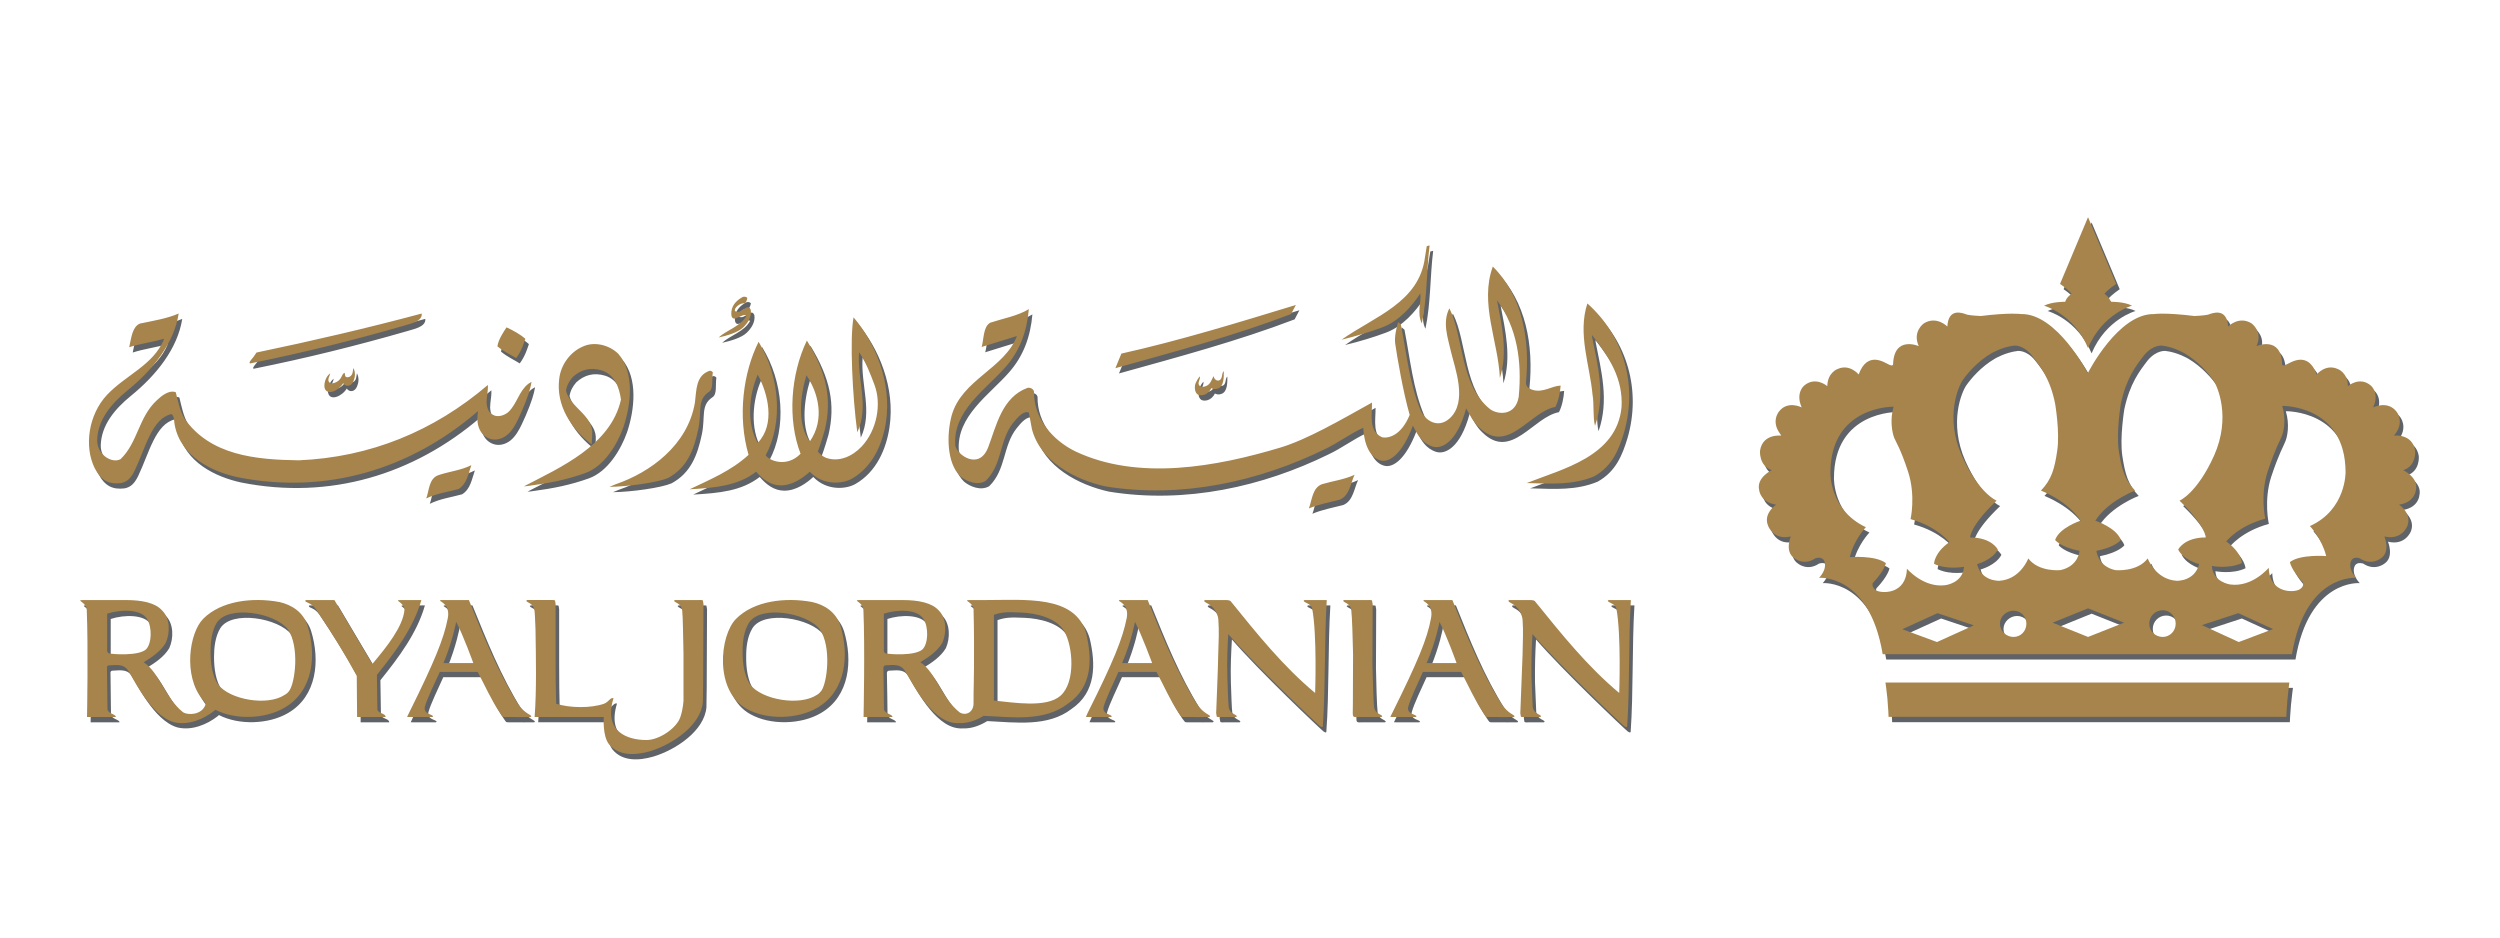 <svg width="80" height="30" viewBox="0 0 80 30" fill="none" xmlns="http://www.w3.org/2000/svg">
<rect width="80" height="30" fill="white"/>
<g clip-path="url(#clip0_1_15090)">
<path d="M45.614 10.52C45.785 9.717 45.761 8.824 45.862 8.026L45.77 8.048L45.713 8.397C45.53 9.853 44.1 10.292 43.042 11.041C43.494 10.93 43.944 10.797 44.35 10.645C44.883 10.446 45.292 9.974 45.564 9.561C45.605 9.824 45.444 10.175 45.614 10.52ZM45.331 13.79C45.471 14.084 45.621 14.353 45.957 14.46C46.239 14.55 46.735 14.334 47.029 13.238C47.167 13.468 47.238 13.655 47.445 13.846C48.362 14.741 49.063 13.341 49.886 13.19C49.987 12.997 50.04 12.726 50.053 12.509C49.765 12.521 49.499 12.746 49.16 12.647C49.063 12.616 48.95 12.567 48.942 12.421C49.08 11.055 48.834 9.642 47.884 8.699C47.455 9.872 48.056 11.085 48.11 12.267C48.372 11.438 48.172 10.579 48.02 9.779C48.657 10.65 48.82 11.716 48.714 12.86C48.617 13.481 48.058 13.447 47.806 13.27C46.822 12.5 46.955 10.95 46.492 10.036C46.264 10.486 46.444 10.981 46.542 11.414C46.673 11.962 47.089 13.031 46.501 13.561C46.124 13.897 45.713 13.626 45.573 13.294C45.211 12.421 45.128 11.495 44.943 10.551L44.853 10.474C44.797 10.677 44.735 10.922 44.76 11.156C44.822 11.591 45.014 12.715 45.224 13.447C44.951 14.107 44.549 14.203 44.343 14.163C43.892 13.962 44.025 13.431 44.018 13.051C42.99 13.623 41.935 14.237 41.077 14.493C39.056 15.101 36.545 15.57 34.525 14.612C33.795 14.256 33.187 13.552 33.202 12.703C33.187 12.615 33.091 12.567 33 12.579C32.176 12.88 32.004 13.785 31.736 14.482C31.444 15.237 30.741 14.726 30.684 14.432C30.591 13.321 31.669 12.629 32.294 11.911C32.75 11.391 32.975 10.776 33.037 10.061C32.686 10.278 32.19 10.366 31.807 10.494C31.576 10.613 31.598 11.032 31.527 11.273L32.623 10.933L32.656 10.921C32.266 11.965 30.887 12.313 30.565 13.472C30.411 14.055 30.398 14.977 30.85 15.413C31.035 15.569 31.386 15.718 31.655 15.558C32.196 15.028 32.087 14.271 32.53 13.708C32.668 13.535 32.864 13.302 33.037 13.367L33.139 13.896C33.401 14.938 34.525 15.521 35.485 15.732C37.947 16.134 40.422 15.564 42.5 14.547C42.941 14.34 43.307 14.055 43.736 13.857C43.77 14.429 43.975 14.841 44.323 14.909C44.582 14.958 44.981 14.707 45.331 13.79ZM9.366 22.283C9.326 22.337 9.277 22.379 9.226 22.407C8.678 22.772 7.465 22.562 7.096 22.076C6.906 21.802 6.848 21.394 6.849 21.017C6.849 20.728 6.886 20.371 7.05 20.102C7.42 19.521 8.912 19.775 9.326 20.307C9.707 20.867 9.558 22.029 9.366 22.283ZM3.64 21.087C3.576 21.084 3.543 21.035 3.543 20.978V19.807C3.971 19.667 4.624 19.656 4.82 19.977C4.985 20.24 4.974 20.771 4.782 20.954C4.532 21.171 3.723 21.101 3.64 21.087ZM9.057 19.435C8.193 19.276 7.19 19.396 6.619 19.972C6.17 20.419 5.969 21.805 6.597 22.556H6.593L6.603 22.562L6.654 22.622C6.677 22.653 6.695 22.689 6.69 22.722C6.568 23.061 6.122 23.058 5.975 22.964C5.383 22.495 5.213 21.688 4.711 21.364C4.971 21.205 5.252 21.017 5.417 20.741C5.559 20.429 5.564 19.954 5.298 19.699C5.083 19.458 4.649 19.372 4.15 19.372H2.784C2.503 19.372 2.893 19.435 2.893 19.689C2.94 20.858 2.9 23.114 2.9 23.114H3.823C3.824 23.024 3.593 23.019 3.552 22.875C3.552 22.875 3.536 21.625 3.536 21.546C3.526 21.462 3.597 21.462 3.597 21.462C3.852 21.448 4.056 21.416 4.197 21.599C4.336 21.788 4.908 23.058 5.675 23.277C6.134 23.39 6.625 23.184 6.961 22.922L7.006 22.882C7.65 23.213 8.599 23.178 9.213 22.82C10.152 22.278 10.241 21.12 9.959 20.203C9.821 19.749 9.438 19.524 9.057 19.435ZM12.19 22.867L12.173 21.767C12.767 21.028 13.348 20.252 13.597 19.373H12.951C12.668 19.373 13.056 19.435 13.056 19.689C13.007 20.226 12.487 20.877 12.028 21.42L10.813 19.373H9.902L9.882 19.39C9.878 19.462 10.06 19.435 10.223 19.667C10.687 20.35 11.133 21.07 11.53 21.799C11.53 22.18 11.541 23.114 11.541 23.114H12.455C12.455 22.987 12.21 23.009 12.19 22.867ZM36.023 21.389C36.328 20.668 36.432 20.072 36.432 20.072C36.642 20.467 36.981 21.389 36.981 21.389H36.023ZM38.407 22.688C37.752 21.641 37.291 20.49 36.839 19.373H35.935L35.916 19.39C35.916 19.422 36.251 19.513 36.168 19.954C36.036 20.612 35.742 21.34 34.924 22.972L34.866 23.104C34.857 23.111 34.857 23.114 34.927 23.114H35.671L35.69 23.096C35.69 23.03 35.377 23.03 35.429 22.789C35.503 22.522 35.742 22.046 35.903 21.671H37.123C37.357 22.112 37.561 22.582 37.833 22.993C37.865 23.03 37.898 23.083 37.921 23.104C37.946 23.119 38.038 23.114 38.088 23.114C38.21 23.119 38.811 23.114 38.811 23.114L38.837 23.097C38.839 23.036 38.633 23.024 38.407 22.688ZM34.045 22.437C33.587 22.831 32.549 22.651 31.921 22.588V19.844C32.176 19.757 32.33 19.751 32.782 19.77C33.263 19.79 33.912 19.934 34.164 20.363C34.451 20.839 34.544 22.005 34.045 22.437ZM28.489 21.087C28.423 21.084 28.397 21.035 28.397 20.978V19.807C28.821 19.667 29.471 19.656 29.668 19.977C29.834 20.24 29.822 20.771 29.633 20.954C29.382 21.171 28.572 21.101 28.489 21.087ZM34.87 20.429C34.515 19.202 32.918 19.373 31.617 19.373H31.158C30.906 19.373 31.211 19.423 31.266 19.626C31.304 21.106 31.269 22.315 31.269 22.315C31.266 22.442 31.266 22.571 31.266 22.702C31.252 22.978 31.004 23.081 30.824 22.964C30.228 22.495 30.065 21.688 29.562 21.364C29.819 21.206 30.103 21.017 30.268 20.741C30.408 20.429 30.412 19.955 30.149 19.7C29.933 19.459 29.5 19.373 29.001 19.373H27.635C27.355 19.373 27.743 19.435 27.743 19.689C27.794 20.858 27.749 23.114 27.749 23.114H28.67C28.675 23.024 28.437 23.019 28.401 22.875C28.401 22.875 28.387 21.626 28.381 21.546C28.381 21.462 28.448 21.462 28.448 21.462C28.706 21.449 28.905 21.416 29.046 21.599C29.187 21.788 29.76 23.058 30.525 23.277C30.621 23.303 30.721 23.316 30.823 23.309C31.098 23.318 31.361 23.216 31.592 23.075C32.513 23.119 33.534 23.266 34.287 22.688C35.084 22.148 35.064 21.238 34.87 20.429ZM26.393 22.283C26.347 22.337 26.308 22.379 26.253 22.407C25.703 22.772 24.491 22.562 24.118 22.076C23.933 21.802 23.872 21.394 23.878 21.017C23.875 20.728 23.912 20.371 24.079 20.102C24.441 19.521 25.94 19.775 26.347 20.307C26.731 20.867 26.586 22.029 26.393 22.283ZM26.108 19.435C25.242 19.276 24.238 19.396 23.671 19.972C23.142 20.493 22.962 22.283 24.014 22.855C24.653 23.214 25.64 23.189 26.265 22.82C27.2 22.278 27.287 21.12 27.01 20.203C26.867 19.749 26.49 19.524 26.108 19.435ZM41.833 19.39C41.827 19.459 42.074 19.478 42.103 19.644C42.266 20.487 42.198 22.345 42.198 22.345C41.17 21.491 40.333 20.445 39.493 19.409C39.441 19.361 39.307 19.373 39.228 19.373H38.673L38.648 19.39C38.644 19.462 38.791 19.453 38.953 19.643C39.039 19.753 39.096 19.883 39.102 19.996C39.127 20.39 39.111 20.67 39.097 21.119C39.089 21.567 39.029 22.947 39.029 22.993L39.051 23.103C39.075 23.125 39.168 23.114 39.217 23.114H39.672L39.691 23.096C39.691 23.03 39.461 23.024 39.432 22.788C39.416 22.667 39.401 22.228 39.388 21.83C39.375 21.313 39.395 20.918 39.421 20.462C40.276 21.457 42.224 23.303 42.355 23.409C42.442 23.468 42.443 23.42 42.443 23.42C42.535 22.158 42.491 20.67 42.572 19.373H41.857L41.833 19.39ZM25.92 12.178C26.291 12.726 26.526 13.579 26.028 14.297C25.62 13.775 25.716 12.836 25.92 12.178ZM24.362 14.341C23.994 13.725 24.079 12.792 24.362 12.159C24.692 12.772 24.933 13.746 24.362 14.341ZM28.464 13.673C28.654 12.396 28.119 11.142 27.427 10.326C27.3 11.016 27.394 12.86 27.546 14.005C27.938 13.168 27.535 12.313 27.604 11.439C27.83 11.777 27.957 12.111 28.098 12.489C28.33 13.106 28.177 13.929 27.689 14.458C27.387 14.778 26.96 14.961 26.565 14.827C26.416 14.778 26.284 14.619 26.284 14.619C26.284 14.619 26.387 14.353 26.512 13.912C26.738 12.948 26.572 12.11 25.934 11.067C25.413 12.149 25.31 13.595 25.732 14.69C25.295 15.14 24.729 14.919 24.616 14.739C25.181 13.694 25.066 12.205 24.388 11.108C23.895 12.087 23.707 13.502 24.068 14.726C23.512 15.238 22.829 15.516 22.182 15.827C23.013 15.779 23.723 15.716 24.311 15.263C24.523 15.508 24.774 15.702 25.099 15.702C25.485 15.702 25.824 15.448 26.025 15.263C26.46 15.719 27.089 15.654 27.376 15.486C28.046 15.101 28.359 14.37 28.464 13.673ZM45.767 21.389C46.074 20.668 46.178 20.072 46.178 20.072C46.392 20.467 46.723 21.389 46.723 21.389H45.767ZM48.156 22.688C47.496 21.641 47.038 20.49 46.589 19.373H45.682L45.66 19.39C45.66 19.422 45.993 19.513 45.906 19.954C45.785 20.612 45.48 21.34 44.674 22.972L44.61 23.104C44.605 23.111 44.604 23.114 44.676 23.114H45.417L45.44 23.096C45.44 23.03 45.123 23.03 45.176 22.789C45.249 22.522 45.48 22.046 45.65 21.671H46.871C47.105 22.112 47.31 22.582 47.584 22.993C47.609 23.03 47.642 23.083 47.665 23.104C47.693 23.119 47.785 23.114 47.836 23.114C47.954 23.119 48.559 23.114 48.559 23.114L48.579 23.097C48.579 23.036 48.381 23.024 48.156 22.688ZM51.563 19.39C51.563 19.459 51.808 19.478 51.839 19.644C51.997 20.487 51.927 22.345 51.927 22.345C50.906 21.491 50.068 20.445 49.228 19.409C49.18 19.361 49.042 19.373 48.965 19.373H48.405L48.387 19.39C48.381 19.462 48.528 19.453 48.686 19.643C48.769 19.753 48.826 19.883 48.837 19.996C48.863 20.39 48.841 20.67 48.837 21.119C48.825 21.567 48.764 22.947 48.764 22.993L48.783 23.103C48.815 23.125 48.898 23.114 48.954 23.114H49.407L49.426 23.096C49.428 23.03 49.191 23.024 49.16 22.788C49.152 22.667 49.139 22.228 49.12 21.83C49.115 21.313 49.125 20.918 49.153 20.462C50.011 21.457 51.96 23.303 52.09 23.409C52.173 23.468 52.181 23.42 52.181 23.42C52.27 22.158 52.223 20.67 52.302 19.373H51.588L51.563 19.39ZM22.429 19.373H21.711L21.686 19.39C21.686 19.458 21.915 19.462 21.944 19.699C21.967 19.874 21.974 20.684 21.985 21.102V22.582C21.985 22.582 21.977 22.849 21.887 23.114C21.77 23.468 21.215 23.854 20.8 23.854C20.187 23.854 19.416 23.58 19.744 22.514C19.642 22.48 19.604 22.628 19.441 22.688C19.02 22.835 18.357 22.83 17.91 22.688C17.898 22.209 17.893 21.788 17.893 21.299V19.498L17.875 19.382C17.841 19.366 17.753 19.372 17.705 19.372H16.983L16.955 19.389C16.955 19.457 17.188 19.461 17.217 19.698C17.23 19.789 17.24 20.035 17.25 20.312C17.266 21.235 17.287 22.227 17.222 23.113H19.436C19.436 23.113 19.386 23.724 19.607 23.993C19.91 24.358 20.425 24.351 20.91 24.21C21.631 23.993 22.541 23.384 22.606 22.633C22.614 22.223 22.617 21.801 22.617 21.383L22.625 19.498L22.606 19.381C22.569 19.367 22.48 19.373 22.429 19.373ZM48.965 15.628H49.006C49.763 15.65 50.444 15.696 51.125 15.414C51.709 15.088 51.915 14.56 52.077 14.031C52.526 12.502 52.077 10.919 50.91 9.879C50.593 10.851 50.989 11.849 51.074 12.792C51.13 13.117 51.077 13.484 51.154 13.798C51.499 12.812 51.237 11.855 51.061 10.95L51.056 10.884C51.63 11.62 52.056 12.31 52.002 13.202C51.85 14.778 50.116 15.174 48.965 15.628ZM44.084 22.789C44.06 22.616 44.038 21.804 44.031 21.384L44.038 19.499L44.018 19.382C43.98 19.367 43.896 19.373 43.847 19.373H43.122L43.095 19.39C43.095 19.458 43.33 19.462 43.353 19.699C43.38 19.874 43.404 20.684 43.412 21.102L43.408 22.693C43.404 22.816 43.404 22.963 43.404 22.993C43.404 23.021 43.404 23.088 43.434 23.103C43.458 23.125 43.547 23.114 43.596 23.114H44.322L44.343 23.096C44.343 23.03 44.112 23.024 44.084 22.789ZM43.459 15.363C43.152 15.511 42.761 15.565 42.425 15.664C42.106 15.77 42.099 16.187 41.997 16.441C42.303 16.309 42.66 16.246 42.99 16.158C43.303 16.025 43.331 15.628 43.459 15.363ZM3.984 15.628C4.171 15.592 4.294 15.49 4.419 15.238C4.776 14.491 4.974 13.561 5.603 13.419C5.701 13.498 5.676 13.652 5.707 13.785C5.909 14.798 6.909 15.266 7.726 15.442C10.541 16 13.226 15.2 15.379 13.354L15.411 13.331C15.29 14.019 15.716 14.288 16.043 14.229C16.488 14.152 16.668 13.632 16.822 13.303C16.916 13.077 16.983 12.912 17.03 12.761C17.069 12.636 17.103 12.515 17.123 12.39L17.02 12.452C16.718 12.686 16.657 13.091 16.384 13.354C16.277 13.447 16.105 13.515 15.951 13.473C15.742 13.4 15.692 13.219 15.684 13.032C15.688 12.863 15.724 12.692 15.724 12.588V12.489C14.002 13.963 11.963 14.805 9.674 14.901C8.28 14.882 6.845 14.741 6.016 13.567C5.866 13.31 5.81 13.006 5.74 12.72C5.527 12.64 5.28 12.836 5.133 12.977C4.546 13.515 4.526 14.331 3.971 14.866C3.691 15.012 3.218 14.718 3.224 14.257C3.238 13.606 3.677 13.083 4.197 12.661C5.005 12.002 5.682 11.156 5.832 10.204C5.457 10.367 4.997 10.438 4.588 10.526C4.355 10.631 4.32 10.939 4.247 11.281C4.583 11.17 4.986 11.119 5.356 11.012L5.36 11.033C5.015 11.86 4.142 12.167 3.536 12.806C2.946 13.44 2.798 14.447 3.145 15.154C3.351 15.561 3.615 15.673 3.984 15.628ZM10.497 12.561C10.554 12.86 10.959 12.672 11.096 12.433C11.127 12.475 11.158 12.5 11.214 12.515C11.272 12.521 11.37 12.509 11.433 12.347C11.477 12.236 11.495 12.085 11.422 11.945L11.396 12.102C11.383 12.167 11.323 12.243 11.226 12.243C11.137 12.246 11.157 12.143 11.143 12.099C11.036 12.133 11.071 12.293 10.88 12.396C10.807 12.433 10.687 12.472 10.634 12.384C10.591 12.29 10.668 12.203 10.681 12.119C10.557 12.203 10.481 12.396 10.497 12.561ZM19.615 15.75C20.218 15.742 21.151 15.61 21.488 15.468C22.106 15.134 22.318 14.568 22.46 13.897C22.577 13.331 22.414 12.971 22.795 12.715C22.955 12.619 22.888 12.319 22.924 12.085C22.903 12.054 22.862 12.034 22.829 12.034C22.377 12.18 22.403 12.652 22.351 13.052C22.122 14.419 20.92 15.289 19.813 15.669L19.615 15.75ZM19.048 14.39L19.064 14.084C19.121 13.468 18.363 13.219 18.225 12.675C18.249 12.509 18.326 12.367 18.44 12.236C18.695 11.999 19.003 11.914 19.364 12.022C19.779 12.153 19.929 12.562 19.986 12.957C19.659 14.425 18.034 15.132 16.879 15.733L16.987 15.725C17.735 15.626 18.26 15.516 18.851 15.306C19.447 15.086 19.863 14.403 20.066 13.833C20.302 13.128 20.43 12.105 19.9 11.493C19.609 11.207 19.123 11.084 18.75 11.267C18.357 11.439 18.056 11.852 18.008 12.302C17.904 13.142 18.39 13.897 19.048 14.39ZM8.118 11.8C9.783 11.466 11.422 11.059 13.026 10.597C13.205 10.535 13.638 10.472 13.61 10.204C11.892 10.664 10.124 11.077 8.322 11.452L8.218 11.604C8.184 11.646 8.052 11.79 8.118 11.8ZM16.925 11.011C16.757 10.862 16.515 10.734 16.323 10.645C16.214 10.817 16.067 11.025 16.032 11.251C16.226 11.415 16.43 11.504 16.632 11.629C16.807 11.394 16.873 11.159 16.925 11.011ZM13.753 16.122C14.082 15.96 14.444 15.912 14.787 15.818C15.06 15.65 15.098 15.329 15.196 15.054C14.883 15.215 14.503 15.258 14.163 15.368C13.829 15.468 13.85 15.875 13.753 16.122ZM14.307 21.389C14.604 20.668 14.712 20.072 14.712 20.072C14.926 20.467 15.26 21.389 15.26 21.389H14.307ZM16.683 22.688C16.032 21.641 15.572 20.49 15.118 19.373H14.214L14.194 19.39C14.194 19.422 14.529 19.513 14.445 19.954C14.317 20.612 14.018 21.34 13.208 22.972L13.147 23.104C13.137 23.111 13.136 23.114 13.208 23.114H13.945L13.972 23.096C13.972 23.03 13.659 23.03 13.709 22.789C13.782 22.522 14.018 22.046 14.185 21.671H15.404C15.635 22.112 15.839 22.582 16.118 22.993C16.144 23.03 16.175 23.083 16.197 23.104C16.226 23.119 16.316 23.114 16.367 23.114C16.482 23.119 17.096 23.114 17.096 23.114L17.116 23.097C17.116 23.036 16.915 23.024 16.683 22.688ZM41.581 9.928C39.79 10.474 37.871 11.067 35.998 11.486L35.807 11.951C37.691 11.426 39.62 10.91 41.429 10.219L41.581 9.928ZM38.508 12.214C38.453 12.277 38.407 12.354 38.379 12.421C38.329 12.529 38.337 12.727 38.44 12.795C38.548 12.857 38.772 12.812 38.877 12.593C38.941 12.619 38.994 12.643 39.101 12.599C39.282 12.522 39.276 12.234 39.276 12.051C39.193 12.116 39.25 12.262 39.146 12.333C39.045 12.39 38.953 12.283 38.953 12.203C38.896 12.29 38.855 12.448 38.736 12.509C38.673 12.543 38.569 12.575 38.504 12.521C38.407 12.426 38.538 12.313 38.508 12.214ZM23.108 10.97C23.387 10.91 23.733 10.803 23.888 10.654C24.039 10.512 24.175 10.309 24.14 10.087C24.046 9.836 23.84 10.234 23.649 10.135C23.555 10.067 23.796 9.836 23.949 9.882C23.994 9.836 24.021 9.763 24.028 9.702C23.994 9.662 23.912 9.654 23.869 9.68C23.668 9.793 23.498 9.965 23.516 10.241C23.555 10.551 23.847 10.175 24.005 10.266C23.821 10.614 23.361 10.734 23.108 10.97Z" fill="#5F6367"/>
<path d="M74.031 17.004C74.031 17.004 74.413 17.407 74.552 17.964C74.552 17.964 73.723 17.898 73.391 18.155C73.391 18.155 73.416 18.388 73.802 18.8C73.802 18.8 73.872 18.922 73.703 19.03C73.545 19.131 72.741 19.184 72.712 18.338C72.712 18.338 72.195 18.967 71.488 18.873C71.488 18.873 70.929 18.805 70.893 18.279C70.893 18.279 71.43 18.386 71.856 18.185C71.856 18.185 71.841 17.839 71.352 17.496C71.352 17.496 71.734 17 72.603 16.766C72.603 16.766 72.433 16.014 72.68 15.253C72.936 14.489 73.06 14.307 73.125 14.141C73.196 13.982 73.275 13.584 73.146 13.159C73.146 13.159 75.165 13.118 75.173 15.278C75.173 15.278 75.192 16.481 74.031 17.004ZM71.758 20.714L70.574 20.173L71.739 19.792L72.855 20.302L71.758 20.714ZM69.769 18.756C69.09 18.716 68.844 18.04 68.844 18.04C68.503 18.486 67.803 18.416 67.803 18.416C67.239 18.288 67.199 17.799 67.199 17.799C67.82 17.674 67.98 17.448 67.98 17.448C67.837 17.052 67.166 16.832 67.166 16.832C67.57 16.193 68.438 15.869 68.438 15.869C68.1 15.517 68.002 15.168 67.915 14.592C67.826 14 67.98 13.088 67.98 13.088C68.156 12.271 68.464 11.876 68.729 11.53C69.016 11.19 69.3 11.231 69.3 11.231C69.677 11.273 70.019 11.475 70.019 11.475C70.47 11.739 70.791 12.127 70.939 12.33C71.073 12.534 71.51 13.515 70.967 14.746C70.419 15.96 69.859 16.193 69.859 16.193C70.702 17.004 70.698 17.369 70.698 17.369C70.002 17.369 69.816 17.756 69.816 17.756C69.987 18.096 70.486 18.223 70.486 18.223C70.342 18.782 69.769 18.756 69.769 18.756ZM69.319 20.551C69.082 20.551 68.889 20.365 68.889 20.127C68.889 19.883 69.082 19.697 69.319 19.697C69.548 19.697 69.738 19.883 69.738 20.127C69.738 20.365 69.548 20.551 69.319 20.551ZM66.931 20.551L65.799 20.097L66.931 19.638L68.086 20.097L66.931 20.551ZM65.018 18.04C65.018 18.04 64.766 18.716 64.094 18.756C64.094 18.756 63.519 18.782 63.379 18.223C63.379 18.223 63.866 18.096 64.044 17.756C64.044 17.756 63.858 17.37 63.158 17.37C63.158 17.37 63.151 17.005 64.005 16.194C64.005 16.194 63.432 15.961 62.89 14.747C62.348 13.515 62.781 12.535 62.923 12.33C63.066 12.127 63.385 11.739 63.84 11.475C63.84 11.475 64.178 11.274 64.565 11.231C64.565 11.231 64.841 11.191 65.121 11.531C65.39 11.876 65.714 12.272 65.878 13.088C65.878 13.088 66.034 14 65.944 14.592C65.861 15.168 65.764 15.518 65.423 15.87C65.423 15.87 66.282 16.194 66.691 16.833C66.691 16.833 66.014 17.052 65.878 17.448C65.878 17.448 66.039 17.674 66.656 17.799C66.656 17.799 66.631 18.289 66.047 18.417C66.048 18.416 65.356 18.486 65.018 18.04ZM64.546 20.551C64.317 20.551 64.112 20.365 64.112 20.127C64.112 19.899 64.317 19.711 64.546 19.711C64.78 19.711 64.958 19.899 64.958 20.127C64.958 20.365 64.78 20.551 64.546 20.551ZM62.099 20.714L60.99 20.304L62.116 19.792L63.277 20.182L62.099 20.714ZM60.142 19.059C59.99 18.951 60.044 18.829 60.044 18.829C60.429 18.422 60.463 18.189 60.463 18.189C60.127 17.933 59.307 18 59.307 18C59.442 17.43 59.822 17.041 59.822 17.041C58.656 16.496 58.687 15.302 58.687 15.302C58.687 13.151 60.71 13.185 60.71 13.185C60.582 13.606 60.664 14.005 60.727 14.176C60.792 14.335 60.926 14.509 61.178 15.279C61.421 16.04 61.252 16.784 61.252 16.784C62.117 17.024 62.496 17.52 62.496 17.52C62.004 17.861 62.004 18.212 62.004 18.212C62.42 18.416 62.965 18.305 62.965 18.305C62.925 18.835 62.361 18.895 62.361 18.895C61.664 18.988 61.137 18.369 61.137 18.369C61.113 19.21 60.311 19.163 60.142 19.059ZM77.02 15.217C77.453 15.072 77.401 14.592 77.401 14.592C77.308 14.031 76.721 14.111 76.721 14.111C77.092 13.675 76.798 13.335 76.798 13.335C76.51 12.976 76.056 13.208 76.056 13.208C76.263 12.747 75.99 12.515 75.99 12.515C75.627 12.196 75.248 12.526 75.248 12.526C75.237 12.076 74.912 11.973 74.912 11.973C74.529 11.808 74.248 12.152 74.248 12.152C73.968 11.38 73.416 11.777 73.284 11.83C73.154 11.907 73.141 11.83 73.141 11.83C73.117 10.896 72.322 11.247 72.322 11.247C72.538 10.781 72.161 10.518 72.161 10.518C71.753 10.266 71.414 10.619 71.414 10.619C71.372 10.003 70.916 10.186 70.772 10.24C70.633 10.271 70.334 10.283 70.334 10.283C69.392 10.166 69.043 10.22 69.043 10.22C67.897 10.197 66.93 12.099 66.93 12.099V12.115L66.913 12.099C66.913 12.099 65.933 10.197 64.79 10.22C64.79 10.22 64.44 10.166 63.501 10.283C63.501 10.283 63.209 10.271 63.063 10.24C62.919 10.186 62.461 10.003 62.43 10.619C62.43 10.619 62.086 10.266 61.677 10.518C61.677 10.518 61.301 10.781 61.517 11.247C61.517 11.247 60.718 10.896 60.694 11.83C60.694 11.83 60.689 11.907 60.548 11.83C60.421 11.776 59.871 11.38 59.592 12.152C59.592 12.152 59.306 11.808 58.927 11.973C58.927 11.973 58.598 12.076 58.586 12.526C58.586 12.526 58.205 12.196 57.839 12.515C57.839 12.515 57.565 12.747 57.766 13.208C57.766 13.208 57.323 12.976 57.046 13.335C57.046 13.335 56.747 13.675 57.123 14.111C57.123 14.111 56.519 14.031 56.436 14.592C56.436 14.592 56.39 15.072 56.812 15.217C56.812 15.217 56.316 15.448 56.406 15.847C56.406 15.847 56.436 16.244 56.95 16.32C56.95 16.32 56.519 16.605 56.698 17.004C56.698 17.004 56.869 17.47 57.419 17.334C57.419 17.334 57.212 17.817 57.532 18.032C57.532 18.032 57.833 18.288 58.205 18.037C58.205 18.037 58.401 17.964 58.482 18.104C58.482 18.104 58.622 18.329 58.328 18.66C58.328 18.66 59.929 18.525 60.36 21.106H73.455C73.888 18.525 75.511 18.66 75.511 18.66C75.21 18.329 75.356 18.104 75.356 18.104C75.429 17.965 75.626 18.037 75.626 18.037C75.999 18.288 76.308 18.032 76.308 18.032C76.617 17.817 76.415 17.334 76.415 17.334C76.971 17.47 77.148 17.004 77.148 17.004C77.308 16.605 76.885 16.32 76.885 16.32C77.401 16.244 77.421 15.847 77.421 15.847C77.513 15.448 77.02 15.217 77.02 15.217ZM60.513 22.524C60.538 22.829 60.549 23.11 60.549 23.11H73.275C73.275 23.11 73.285 22.844 73.311 22.562C73.34 22.254 73.375 22.012 73.375 22.012H60.446C60.446 22.012 60.487 22.268 60.513 22.524ZM66.2 9.827C66.2 9.827 65.791 9.818 65.522 9.952C65.522 9.952 66.472 10.207 66.931 11.307C67.394 10.207 68.338 9.952 68.338 9.952C68.086 9.818 67.658 9.827 67.658 9.827C67.617 9.684 67.458 9.57 67.458 9.57C67.582 9.42 67.831 9.255 67.831 9.255L66.931 7.12L66.035 9.255C66.035 9.255 66.281 9.42 66.404 9.57C66.404 9.57 66.241 9.684 66.2 9.827Z" fill="#5F6367"/>
<path d="M45.498 10.35C45.672 9.546 45.646 8.653 45.747 7.854L45.657 7.876L45.6 8.227C45.417 9.682 43.986 10.123 42.929 10.871C43.378 10.76 43.829 10.627 44.235 10.475C44.768 10.276 45.178 9.803 45.45 9.39C45.491 9.654 45.33 10.005 45.498 10.35ZM45.214 13.619C45.357 13.913 45.507 14.183 45.844 14.29C46.126 14.381 46.622 14.163 46.916 13.069C47.054 13.297 47.125 13.484 47.332 13.677C48.248 14.569 48.95 13.17 49.773 13.021C49.872 12.827 49.926 12.556 49.94 12.339C49.651 12.349 49.385 12.576 49.046 12.477C48.95 12.445 48.837 12.398 48.829 12.251C48.966 10.885 48.721 9.473 47.77 8.53C47.341 9.703 47.943 10.916 47.996 12.098C48.259 11.268 48.058 10.409 47.904 9.609C48.544 10.481 48.707 11.547 48.6 12.69C48.503 13.311 47.945 13.277 47.692 13.1C46.709 12.331 46.842 10.78 46.38 9.866C46.149 10.316 46.331 10.81 46.429 11.245C46.559 11.792 46.975 12.861 46.386 13.391C46.01 13.727 45.6 13.456 45.457 13.124C45.096 12.251 45.015 11.325 44.827 10.38L44.739 10.305C44.684 10.51 44.621 10.752 44.645 10.986C44.708 11.422 44.899 12.545 45.11 13.278C44.837 13.938 44.435 14.033 44.23 13.994C43.779 13.793 43.911 13.261 43.904 12.882C42.876 13.454 41.822 14.067 40.963 14.325C38.942 14.931 36.432 15.4 34.411 14.444C33.681 14.087 33.073 13.383 33.088 12.534C33.073 12.446 32.977 12.398 32.887 12.409C32.062 12.71 31.887 13.616 31.622 14.313C31.33 15.069 30.626 14.555 30.57 14.263C30.476 13.15 31.555 12.46 32.18 11.742C32.636 11.222 32.861 10.607 32.923 9.892C32.572 10.109 32.075 10.197 31.692 10.325C31.459 10.445 31.484 10.863 31.413 11.103L32.508 10.763L32.541 10.752C32.151 11.795 30.771 12.144 30.451 13.303C30.295 13.886 30.284 14.808 30.732 15.245C30.92 15.4 31.271 15.551 31.541 15.389C32.081 14.86 31.973 14.101 32.414 13.539C32.554 13.366 32.747 13.133 32.923 13.2L33.021 13.728C33.286 14.769 34.41 15.352 35.371 15.564C37.832 15.965 40.307 15.393 42.385 14.378C42.823 14.171 43.192 13.886 43.622 13.688C43.655 14.26 43.859 14.672 44.209 14.741C44.467 14.788 44.868 14.537 45.214 13.619ZM9.252 22.112C9.212 22.167 9.165 22.206 9.109 22.236C8.564 22.603 7.351 22.393 6.98 21.905C6.793 21.632 6.734 21.224 6.737 20.848C6.737 20.56 6.771 20.2 6.934 19.931C7.304 19.351 8.799 19.605 9.212 20.138C9.593 20.697 9.444 21.857 9.252 22.112ZM3.526 20.916C3.461 20.913 3.429 20.865 3.429 20.808V19.638C3.858 19.497 4.511 19.484 4.706 19.807C4.871 20.069 4.86 20.598 4.67 20.782C4.419 21 3.609 20.93 3.526 20.916ZM8.943 19.265C8.078 19.105 7.077 19.226 6.505 19.799C6.054 20.248 5.855 21.634 6.484 22.387H6.479L6.489 22.393L6.541 22.452C6.564 22.483 6.582 22.52 6.576 22.55C6.454 22.89 6.007 22.887 5.861 22.795C5.269 22.323 5.1 21.517 4.598 21.192C4.856 21.035 5.14 20.848 5.304 20.57C5.445 20.26 5.451 19.784 5.183 19.531C4.97 19.288 4.536 19.202 4.036 19.202H2.668C2.389 19.202 2.776 19.265 2.776 19.519C2.826 20.687 2.785 22.944 2.785 22.944H3.706C3.71 22.853 3.479 22.848 3.439 22.703C3.439 22.703 3.423 21.455 3.423 21.378C3.412 21.292 3.484 21.292 3.484 21.292C3.738 21.278 3.941 21.247 4.083 21.431C4.222 21.616 4.795 22.888 5.561 23.109C6.02 23.222 6.511 23.014 6.846 22.752L6.892 22.712C7.535 23.045 8.484 23.009 9.098 22.65C10.038 22.108 10.127 20.951 9.845 20.033C9.707 19.578 9.324 19.353 8.943 19.265ZM12.076 22.696L12.061 21.596C12.655 20.859 13.234 20.079 13.484 19.202H12.838C12.555 19.202 12.943 19.264 12.943 19.518C12.893 20.055 12.372 20.705 11.913 21.25L10.701 19.202H9.789L9.768 19.22C9.764 19.292 9.944 19.264 10.11 19.496C10.572 20.179 11.02 20.897 11.416 21.628C11.416 22.009 11.427 22.944 11.427 22.944H12.34C12.34 22.817 12.093 22.839 12.076 22.696ZM35.908 21.218C36.214 20.496 36.319 19.9 36.319 19.9C36.528 20.296 36.868 21.218 36.868 21.218H35.908ZM38.293 22.517C37.639 21.471 37.175 20.318 36.726 19.202H35.821L35.802 19.22C35.802 19.25 36.139 19.342 36.054 19.783C35.922 20.443 35.629 21.169 34.81 22.803L34.752 22.933C34.743 22.941 34.743 22.944 34.813 22.944H35.558L35.573 22.926C35.573 22.858 35.264 22.858 35.315 22.62C35.388 22.352 35.628 21.874 35.789 21.502H37.009C37.244 21.942 37.448 22.412 37.719 22.821C37.751 22.858 37.783 22.911 37.808 22.933C37.833 22.949 37.923 22.944 37.974 22.944C38.095 22.949 38.697 22.944 38.697 22.944L38.723 22.926C38.725 22.865 38.519 22.853 38.293 22.517ZM33.931 22.268C33.475 22.66 32.434 22.48 31.806 22.418V19.674C32.062 19.586 32.216 19.58 32.666 19.601C33.149 19.619 33.798 19.764 34.05 20.191C34.337 20.67 34.429 21.835 33.931 22.268ZM28.375 20.916C28.309 20.913 28.283 20.865 28.283 20.808V19.638C28.707 19.497 29.356 19.484 29.552 19.807C29.719 20.069 29.708 20.598 29.518 20.782C29.268 21 28.456 20.93 28.375 20.916ZM34.756 20.26C34.401 19.032 32.804 19.202 31.503 19.202H31.044C30.789 19.202 31.096 19.251 31.153 19.456C31.19 20.935 31.155 22.143 31.155 22.143C31.153 22.273 31.153 22.401 31.153 22.531C31.139 22.809 30.89 22.911 30.707 22.795C30.114 22.323 29.952 21.517 29.45 21.191C29.705 21.035 29.99 20.848 30.154 20.57C30.293 20.26 30.298 19.783 30.035 19.53C29.819 19.288 29.386 19.202 28.887 19.202H27.521C27.24 19.202 27.629 19.264 27.629 19.518C27.681 20.687 27.634 22.944 27.634 22.944H28.557C28.562 22.853 28.324 22.847 28.287 22.703C28.287 22.703 28.274 21.455 28.269 21.378C28.269 21.291 28.335 21.291 28.335 21.291C28.593 21.277 28.79 21.247 28.933 21.43C29.073 21.616 29.646 22.887 30.412 23.109C30.506 23.134 30.608 23.144 30.707 23.139C30.984 23.147 31.248 23.046 31.478 22.906C32.4 22.949 33.418 23.097 34.173 22.518C34.97 21.979 34.947 21.07 34.756 20.26ZM26.279 22.112C26.233 22.167 26.195 22.206 26.14 22.236C25.589 22.603 24.374 22.393 24.004 21.905C23.82 21.632 23.758 21.224 23.764 20.848C23.761 20.56 23.798 20.2 23.965 19.931C24.327 19.351 25.826 19.605 26.233 20.138C26.616 20.697 26.471 21.857 26.279 22.112ZM25.992 19.265C25.128 19.105 24.126 19.226 23.558 19.799C23.028 20.321 22.848 22.112 23.9 22.686C24.538 23.044 25.527 23.016 26.152 22.649C27.085 22.107 27.172 20.95 26.896 20.032C26.753 19.578 26.378 19.353 25.992 19.265ZM41.718 19.22C41.713 19.288 41.959 19.309 41.989 19.472C42.151 20.316 42.084 22.175 42.084 22.175C41.056 21.319 40.22 20.276 39.379 19.236C39.327 19.19 39.193 19.202 39.112 19.202H38.559L38.534 19.22C38.53 19.292 38.678 19.282 38.838 19.472C38.924 19.583 38.982 19.713 38.987 19.827C39.013 20.218 38.998 20.5 38.983 20.95C38.977 21.397 38.917 22.776 38.917 22.821L38.936 22.933C38.961 22.955 39.054 22.944 39.103 22.944H39.557L39.577 22.926C39.577 22.857 39.345 22.853 39.318 22.619C39.302 22.497 39.287 22.058 39.275 21.66C39.261 21.144 39.277 20.748 39.304 20.291C40.163 21.285 42.108 23.132 42.24 23.237C42.327 23.297 42.329 23.249 42.329 23.249C42.42 21.986 42.375 20.5 42.456 19.202H41.741L41.718 19.22ZM25.806 12.008C26.177 12.556 26.412 13.408 25.915 14.126C25.507 13.605 25.603 12.667 25.806 12.008ZM24.248 14.171C23.88 13.556 23.965 12.621 24.248 11.988C24.578 12.601 24.819 13.575 24.248 14.171ZM28.351 13.503C28.539 12.225 28.006 10.971 27.314 10.155C27.186 10.845 27.28 12.69 27.433 13.835C27.824 12.998 27.422 12.143 27.49 11.268C27.716 11.605 27.842 11.94 27.985 12.319C28.214 12.935 28.064 13.759 27.574 14.288C27.273 14.608 26.847 14.79 26.451 14.656C26.3 14.608 26.17 14.449 26.17 14.449C26.17 14.449 26.274 14.184 26.397 13.742C26.625 12.776 26.457 11.94 25.82 10.897C25.299 11.98 25.195 13.425 25.618 14.52C25.181 14.97 24.616 14.748 24.502 14.568C25.068 13.524 24.951 12.036 24.275 10.938C23.781 11.918 23.596 13.332 23.954 14.555C23.398 15.068 22.715 15.346 22.067 15.658C22.899 15.609 23.609 15.546 24.197 15.095C24.409 15.338 24.662 15.533 24.986 15.533C25.373 15.533 25.711 15.278 25.912 15.095C26.346 15.551 26.976 15.484 27.264 15.316C27.932 14.931 28.245 14.2 28.351 13.503ZM45.652 21.218C45.96 20.496 46.063 19.9 46.063 19.9C46.279 20.296 46.61 21.218 46.61 21.218H45.652ZM48.042 22.517C47.383 21.471 46.923 20.318 46.476 19.202H45.569L45.546 19.22C45.546 19.25 45.879 19.342 45.792 19.783C45.672 20.443 45.368 21.169 44.558 22.803L44.493 22.933C44.491 22.941 44.488 22.944 44.562 22.944H45.301L45.327 22.926C45.327 22.858 45.009 22.858 45.063 22.62C45.135 22.352 45.368 21.874 45.533 21.502H46.757C46.991 21.942 47.197 22.412 47.47 22.821C47.496 22.858 47.53 22.911 47.552 22.933C47.58 22.949 47.671 22.944 47.722 22.944C47.84 22.949 48.444 22.944 48.444 22.944L48.466 22.926C48.466 22.865 48.266 22.853 48.042 22.517ZM51.449 19.22C51.449 19.288 51.692 19.309 51.724 19.472C51.883 20.316 51.815 22.175 51.815 22.175C50.791 21.319 49.955 20.276 49.115 19.236C49.066 19.19 48.926 19.202 48.851 19.202H48.291L48.27 19.22C48.266 19.292 48.414 19.282 48.569 19.472C48.655 19.583 48.712 19.713 48.722 19.827C48.75 20.218 48.728 20.5 48.722 20.95C48.708 21.397 48.65 22.776 48.65 22.821L48.668 22.933C48.699 22.955 48.785 22.944 48.84 22.944H49.292L49.311 22.926C49.314 22.857 49.078 22.853 49.046 22.619C49.038 22.497 49.026 22.058 49.006 21.66C49.001 21.144 49.012 20.748 49.039 20.291C49.898 21.285 51.846 23.132 51.976 23.237C52.058 23.297 52.068 23.249 52.068 23.249C52.157 21.986 52.107 20.5 52.188 19.202H51.474L51.449 19.22ZM22.315 19.202H21.597L21.571 19.22C21.571 19.288 21.801 19.292 21.83 19.53C21.854 19.705 21.861 20.514 21.872 20.932V22.411C21.872 22.411 21.862 22.68 21.772 22.944C21.657 23.296 21.101 23.681 20.686 23.681C20.073 23.681 19.303 23.41 19.632 22.343C19.529 22.308 19.489 22.457 19.328 22.52C18.906 22.666 18.244 22.659 17.796 22.52C17.783 22.038 17.779 21.615 17.779 21.13V19.328L17.761 19.213C17.727 19.195 17.639 19.201 17.591 19.201H16.87L16.842 19.22C16.842 19.287 17.073 19.292 17.102 19.53C17.116 19.618 17.125 19.865 17.136 20.143C17.15 21.066 17.173 22.058 17.108 22.943H19.322C19.322 22.943 19.271 23.554 19.493 23.822C19.797 24.186 20.309 24.18 20.796 24.041C21.517 23.822 22.427 23.215 22.492 22.462C22.5 22.051 22.503 21.631 22.503 21.211L22.511 19.328L22.492 19.212C22.455 19.195 22.367 19.202 22.315 19.202ZM48.851 15.459H48.892C49.646 15.478 50.33 15.526 51.011 15.244C51.595 14.919 51.8 14.389 51.963 13.859C52.413 12.331 51.963 10.749 50.796 9.711C50.478 10.681 50.874 11.678 50.96 12.621C51.017 12.946 50.964 13.315 51.04 13.628C51.385 12.642 51.124 11.685 50.947 10.78L50.94 10.715C51.515 11.451 51.943 12.141 51.889 13.032C51.735 14.607 50.002 15.004 48.851 15.459ZM43.97 22.62C43.948 22.445 43.925 21.634 43.917 21.212L43.925 19.329L43.904 19.213C43.867 19.195 43.782 19.202 43.733 19.202H43.008L42.982 19.22C42.982 19.288 43.215 19.292 43.241 19.53C43.267 19.705 43.289 20.514 43.298 20.932L43.292 22.522C43.288 22.646 43.288 22.795 43.288 22.821C43.288 22.849 43.288 22.919 43.32 22.933C43.345 22.955 43.434 22.944 43.482 22.944H44.209L44.23 22.926C44.23 22.858 43.999 22.853 43.97 22.62ZM43.346 15.193C43.039 15.34 42.648 15.393 42.311 15.492C41.993 15.6 41.983 16.017 41.884 16.27C42.189 16.138 42.545 16.076 42.876 15.988C43.19 15.854 43.218 15.459 43.346 15.193ZM3.87 15.459C4.057 15.421 4.179 15.32 4.305 15.068C4.662 14.321 4.86 13.391 5.489 13.248C5.588 13.328 5.563 13.482 5.593 13.615C5.796 14.627 6.797 15.096 7.612 15.272C10.428 15.829 13.112 15.029 15.263 13.183L15.297 13.161C15.175 13.849 15.602 14.118 15.928 14.058C16.374 13.981 16.556 13.462 16.708 13.132C16.803 12.906 16.869 12.741 16.917 12.59C16.955 12.465 16.99 12.345 17.008 12.22L16.906 12.282C16.605 12.517 16.544 12.92 16.27 13.183C16.162 13.277 15.989 13.345 15.838 13.303C15.629 13.229 15.577 13.049 15.57 12.861C15.574 12.693 15.612 12.522 15.612 12.418V12.319C13.887 13.793 11.849 14.634 9.56 14.73C8.165 14.711 6.731 14.569 5.903 13.396C5.753 13.14 5.696 12.836 5.625 12.552C5.413 12.468 5.166 12.667 5.021 12.807C4.433 13.346 4.412 14.161 3.857 14.694C3.577 14.842 3.105 14.548 3.11 14.087C3.124 13.437 3.563 12.913 4.083 12.491C4.892 11.832 5.568 10.986 5.718 10.033C5.342 10.196 4.883 10.268 4.474 10.355C4.241 10.46 4.207 10.768 4.135 11.111C4.469 11 4.872 10.949 5.243 10.843L5.247 10.862C4.899 11.69 4.027 11.997 3.424 12.636C2.834 13.268 2.683 14.277 3.031 14.982C3.238 15.39 3.501 15.504 3.87 15.459ZM10.383 12.391C10.439 12.69 10.845 12.502 10.982 12.262C11.011 12.305 11.045 12.33 11.1 12.345C11.158 12.349 11.256 12.339 11.319 12.177C11.362 12.066 11.382 11.914 11.308 11.777L11.282 11.931C11.268 11.997 11.21 12.072 11.114 12.072C11.024 12.075 11.043 11.972 11.03 11.929C10.923 11.963 10.958 12.123 10.767 12.225C10.694 12.262 10.572 12.302 10.522 12.214C10.476 12.119 10.556 12.032 10.567 11.948C10.443 12.032 10.366 12.225 10.383 12.391ZM19.501 15.58C20.101 15.572 21.037 15.439 21.374 15.298C21.992 14.964 22.205 14.397 22.346 13.727C22.464 13.161 22.3 12.799 22.681 12.544C22.838 12.448 22.774 12.148 22.81 11.914C22.789 11.883 22.748 11.863 22.715 11.863C22.261 12.009 22.289 12.482 22.238 12.881C22.008 14.248 20.805 15.119 19.699 15.497L19.501 15.58ZM18.933 14.22L18.95 13.913C19.006 13.297 18.246 13.048 18.112 12.505C18.134 12.339 18.214 12.197 18.327 12.066C18.582 11.829 18.889 11.744 19.25 11.852C19.665 11.981 19.816 12.391 19.871 12.787C19.545 14.254 17.92 14.961 16.765 15.563L16.872 15.554C17.622 15.455 18.146 15.345 18.737 15.135C19.334 14.914 19.75 14.233 19.951 13.662C20.188 12.957 20.316 11.934 19.786 11.322C19.495 11.037 19.009 10.913 18.635 11.097C18.243 11.268 17.941 11.681 17.894 12.131C17.79 12.972 18.276 13.727 18.933 14.22ZM8.004 11.63C9.67 11.293 11.308 10.889 12.912 10.426C13.091 10.364 13.524 10.302 13.495 10.033C11.778 10.493 10.01 10.906 8.208 11.281L8.104 11.433C8.068 11.475 7.935 11.619 8.004 11.63ZM16.811 10.843C16.643 10.692 16.401 10.565 16.209 10.475C16.097 10.646 15.953 10.857 15.917 11.082C16.111 11.246 16.313 11.335 16.518 11.458C16.693 11.223 16.76 10.989 16.811 10.843ZM13.639 15.951C13.967 15.79 14.329 15.742 14.674 15.649C14.947 15.478 14.984 15.158 15.082 14.885C14.768 15.045 14.389 15.087 14.049 15.198C13.716 15.298 13.736 15.705 13.639 15.951ZM14.191 21.218C14.49 20.496 14.597 19.9 14.597 19.9C14.812 20.296 15.146 21.218 15.146 21.218H14.191ZM16.57 22.517C15.917 21.471 15.458 20.318 15.005 19.202H14.101L14.079 19.22C14.079 19.25 14.414 19.342 14.329 19.783C14.203 20.443 13.903 21.169 13.094 22.803L13.03 22.933C13.024 22.941 13.021 22.944 13.094 22.944H13.83L13.858 22.926C13.858 22.858 13.544 22.858 13.594 22.62C13.668 22.352 13.902 21.874 14.073 21.502H15.287C15.52 21.942 15.727 22.412 16.004 22.821C16.03 22.858 16.061 22.911 16.083 22.933C16.111 22.949 16.203 22.944 16.254 22.944C16.369 22.949 16.98 22.944 16.98 22.944L17.003 22.926C17.003 22.865 16.799 22.853 16.57 22.517ZM41.468 9.759C39.677 10.305 37.758 10.897 35.884 11.315L35.693 11.781C37.577 11.256 39.507 10.741 41.314 10.049L41.468 9.759ZM38.394 12.043C38.339 12.106 38.293 12.185 38.265 12.251C38.215 12.358 38.222 12.556 38.328 12.624C38.435 12.686 38.658 12.641 38.762 12.422C38.827 12.448 38.88 12.471 38.988 12.428C39.168 12.351 39.162 12.063 39.162 11.878C39.079 11.945 39.136 12.091 39.034 12.163C38.931 12.22 38.838 12.112 38.838 12.032C38.783 12.119 38.743 12.278 38.625 12.339C38.56 12.373 38.454 12.404 38.39 12.349C38.293 12.257 38.424 12.143 38.394 12.043ZM22.995 10.8C23.271 10.741 23.62 10.632 23.776 10.483C23.925 10.341 24.061 10.138 24.024 9.917C23.931 9.665 23.724 10.065 23.536 9.965C23.441 9.897 23.682 9.665 23.836 9.712C23.88 9.665 23.906 9.593 23.914 9.532C23.88 9.492 23.798 9.483 23.755 9.509C23.555 9.623 23.385 9.794 23.402 10.07C23.441 10.379 23.734 10.005 23.893 10.096C23.707 10.444 23.246 10.565 22.995 10.8Z" fill="#A6844B"/>
<path d="M73.917 16.834C73.917 16.834 74.3 17.235 74.438 17.794C74.438 17.794 73.609 17.729 73.278 17.986C73.278 17.986 73.302 18.216 73.687 18.63C73.687 18.63 73.759 18.752 73.59 18.859C73.43 18.962 72.628 19.015 72.599 18.169C72.599 18.169 72.08 18.797 71.372 18.704C71.372 18.704 70.814 18.635 70.779 18.111C70.779 18.111 71.316 18.215 71.743 18.017C71.743 18.017 71.725 17.669 71.239 17.326C71.239 17.326 71.62 16.831 72.489 16.597C72.489 16.597 72.316 15.844 72.567 15.083C72.821 14.319 72.946 14.137 73.011 13.972C73.082 13.812 73.162 13.414 73.032 12.989C73.032 12.989 75.051 12.948 75.058 15.108C75.058 15.108 75.079 16.311 73.917 16.834ZM71.641 20.545L70.461 20.003L71.626 19.621L72.738 20.13L71.641 20.545ZM69.652 18.585C68.975 18.544 68.727 17.87 68.727 17.87C68.389 18.316 67.688 18.244 67.688 18.244C67.124 18.119 67.086 17.628 67.086 17.628C67.707 17.503 67.867 17.279 67.867 17.279C67.725 16.882 67.05 16.662 67.05 16.662C67.456 16.021 68.323 15.699 68.323 15.699C67.985 15.347 67.888 14.998 67.801 14.421C67.713 13.829 67.867 12.918 67.867 12.918C68.04 12.102 68.35 11.705 68.616 11.36C68.902 11.02 69.186 11.06 69.186 11.06C69.564 11.102 69.904 11.305 69.904 11.305C70.354 11.569 70.677 11.957 70.824 12.16C70.96 12.364 71.398 13.345 70.852 14.576C70.305 15.79 69.745 16.021 69.745 16.021C70.588 16.834 70.584 17.198 70.584 17.198C69.888 17.198 69.702 17.587 69.702 17.587C69.873 17.925 70.372 18.052 70.372 18.052C70.229 18.612 69.652 18.585 69.652 18.585ZM69.207 20.382C68.97 20.382 68.776 20.194 68.776 19.958C68.776 19.713 68.97 19.528 69.207 19.528C69.435 19.528 69.622 19.713 69.622 19.958C69.622 20.194 69.435 20.382 69.207 20.382ZM66.817 20.382L65.684 19.926L66.817 19.467L67.972 19.926L66.817 20.382ZM64.905 17.87C64.905 17.87 64.653 18.544 63.978 18.585C63.978 18.585 63.405 18.612 63.265 18.052C63.265 18.052 63.751 17.925 63.93 17.587C63.93 17.587 63.745 17.199 63.044 17.199C63.044 17.199 63.036 16.834 63.891 16.021C63.891 16.021 63.318 15.79 62.776 14.576C62.235 13.345 62.666 12.364 62.81 12.16C62.952 11.957 63.272 11.569 63.726 11.305C63.726 11.305 64.065 11.102 64.451 11.06C64.451 11.06 64.726 11.02 65.009 11.36C65.276 11.706 65.601 12.102 65.764 12.918C65.764 12.918 65.921 13.83 65.831 14.421C65.748 14.998 65.65 15.347 65.31 15.699C65.31 15.699 66.168 16.021 66.578 16.662C66.578 16.662 65.901 16.882 65.764 17.279C65.764 17.279 65.925 17.504 66.543 17.628C66.543 17.628 66.517 18.119 65.932 18.244C65.932 18.244 65.245 18.316 64.905 17.87ZM64.431 20.382C64.201 20.382 63.998 20.194 63.998 19.958C63.998 19.729 64.201 19.542 64.431 19.542C64.666 19.542 64.844 19.729 64.844 19.958C64.844 20.194 64.666 20.382 64.431 20.382ZM61.984 20.545L60.875 20.135L62 19.621L63.163 20.011L61.984 20.545ZM60.029 18.89C59.876 18.779 59.928 18.657 59.928 18.657C60.315 18.252 60.348 18.02 60.348 18.02C60.013 17.761 59.193 17.828 59.193 17.828C59.329 17.258 59.708 16.87 59.708 16.87C58.541 16.324 58.573 15.131 58.573 15.131C58.573 12.98 60.596 13.014 60.596 13.014C60.469 13.436 60.55 13.835 60.612 14.005C60.677 14.164 60.812 14.339 61.063 15.108C61.307 15.87 61.138 16.612 61.138 16.612C62 16.853 62.38 17.349 62.38 17.349C61.89 17.692 61.889 18.042 61.889 18.042C62.304 18.244 62.849 18.136 62.849 18.136C62.81 18.665 62.248 18.726 62.248 18.726C61.55 18.818 61.021 18.198 61.021 18.198C60.999 19.04 60.198 18.993 60.029 18.89ZM76.906 15.046C77.336 14.901 77.285 14.421 77.285 14.421C77.192 13.861 76.606 13.94 76.606 13.94C76.978 13.505 76.683 13.165 76.683 13.165C76.396 12.806 75.942 13.037 75.942 13.037C76.149 12.576 75.875 12.345 75.875 12.345C75.511 12.025 75.134 12.356 75.134 12.356C75.123 11.906 74.798 11.804 74.798 11.804C74.414 11.637 74.134 11.983 74.134 11.983C73.854 11.21 73.302 11.606 73.172 11.66C73.04 11.736 73.028 11.66 73.028 11.66C73.003 10.727 72.207 11.076 72.207 11.076C72.425 10.61 72.049 10.348 72.049 10.348C71.64 10.095 71.3 10.449 71.3 10.449C71.259 9.833 70.8 10.016 70.657 10.07C70.518 10.101 70.219 10.112 70.219 10.112C69.276 9.995 68.93 10.05 68.93 10.05C67.782 10.027 66.817 11.928 66.817 11.928V11.945L66.8 11.928C66.8 11.928 65.82 10.027 64.677 10.05C64.677 10.05 64.326 9.996 63.388 10.112C63.388 10.112 63.095 10.101 62.95 10.07C62.805 10.016 62.348 9.832 62.315 10.449C62.315 10.449 61.972 10.095 61.563 10.348C61.563 10.348 61.187 10.61 61.401 11.076C61.401 11.076 60.605 10.727 60.579 11.66C60.579 11.66 60.575 11.736 60.433 11.66C60.308 11.606 59.758 11.21 59.478 11.983C59.478 11.983 59.193 11.637 58.814 11.804C58.814 11.804 58.484 11.906 58.473 12.356C58.473 12.356 58.092 12.025 57.726 12.345C57.726 12.345 57.45 12.576 57.654 13.037C57.654 13.037 57.21 12.806 56.931 13.165C56.931 13.165 56.633 13.505 57.011 13.94C57.011 13.94 56.406 13.861 56.321 14.421C56.321 14.421 56.275 14.901 56.697 15.046C56.697 15.046 56.202 15.278 56.292 15.676C56.292 15.676 56.321 16.073 56.835 16.149C56.835 16.149 56.406 16.435 56.583 16.834C56.583 16.834 56.754 17.301 57.305 17.166C57.305 17.166 57.099 17.645 57.418 17.862C57.418 17.862 57.72 18.119 58.092 17.865C58.092 17.865 58.287 17.794 58.369 17.934C58.369 17.934 58.509 18.159 58.212 18.49C58.212 18.49 59.815 18.352 60.246 20.935H73.342C73.776 18.352 75.398 18.49 75.398 18.49C75.095 18.159 75.243 17.934 75.243 17.934C75.316 17.794 75.511 17.865 75.511 17.865C75.886 18.119 76.195 17.862 76.195 17.862C76.504 17.645 76.3 17.166 76.3 17.166C76.858 17.301 77.035 16.834 77.035 16.834C77.193 16.435 76.772 16.149 76.772 16.149C77.285 16.073 77.309 15.676 77.309 15.676C77.398 15.278 76.906 15.046 76.906 15.046ZM60.397 22.354C60.425 22.659 60.434 22.939 60.434 22.939H73.162C73.162 22.939 73.172 22.673 73.198 22.391C73.227 22.085 73.259 21.84 73.259 21.84H60.334C60.334 21.84 60.374 22.098 60.397 22.354ZM66.086 9.657C66.086 9.657 65.677 9.649 65.408 9.782C65.408 9.782 66.358 10.036 66.817 11.136C67.28 10.036 68.224 9.782 68.224 9.782C67.972 9.648 67.545 9.657 67.545 9.657C67.504 9.512 67.343 9.4 67.343 9.4C67.469 9.249 67.716 9.085 67.716 9.085L66.817 6.95L65.921 9.085C65.921 9.085 66.167 9.249 66.29 9.4C66.29 9.4 66.125 9.512 66.086 9.657Z" fill="#A6844B"/>
</g>
<defs>
<clipPath id="clip0_1_15090">
<rect width="75" height="17.411" fill="white" transform="translate(2.5 6.92)"/>
</clipPath>
</defs>
</svg>
